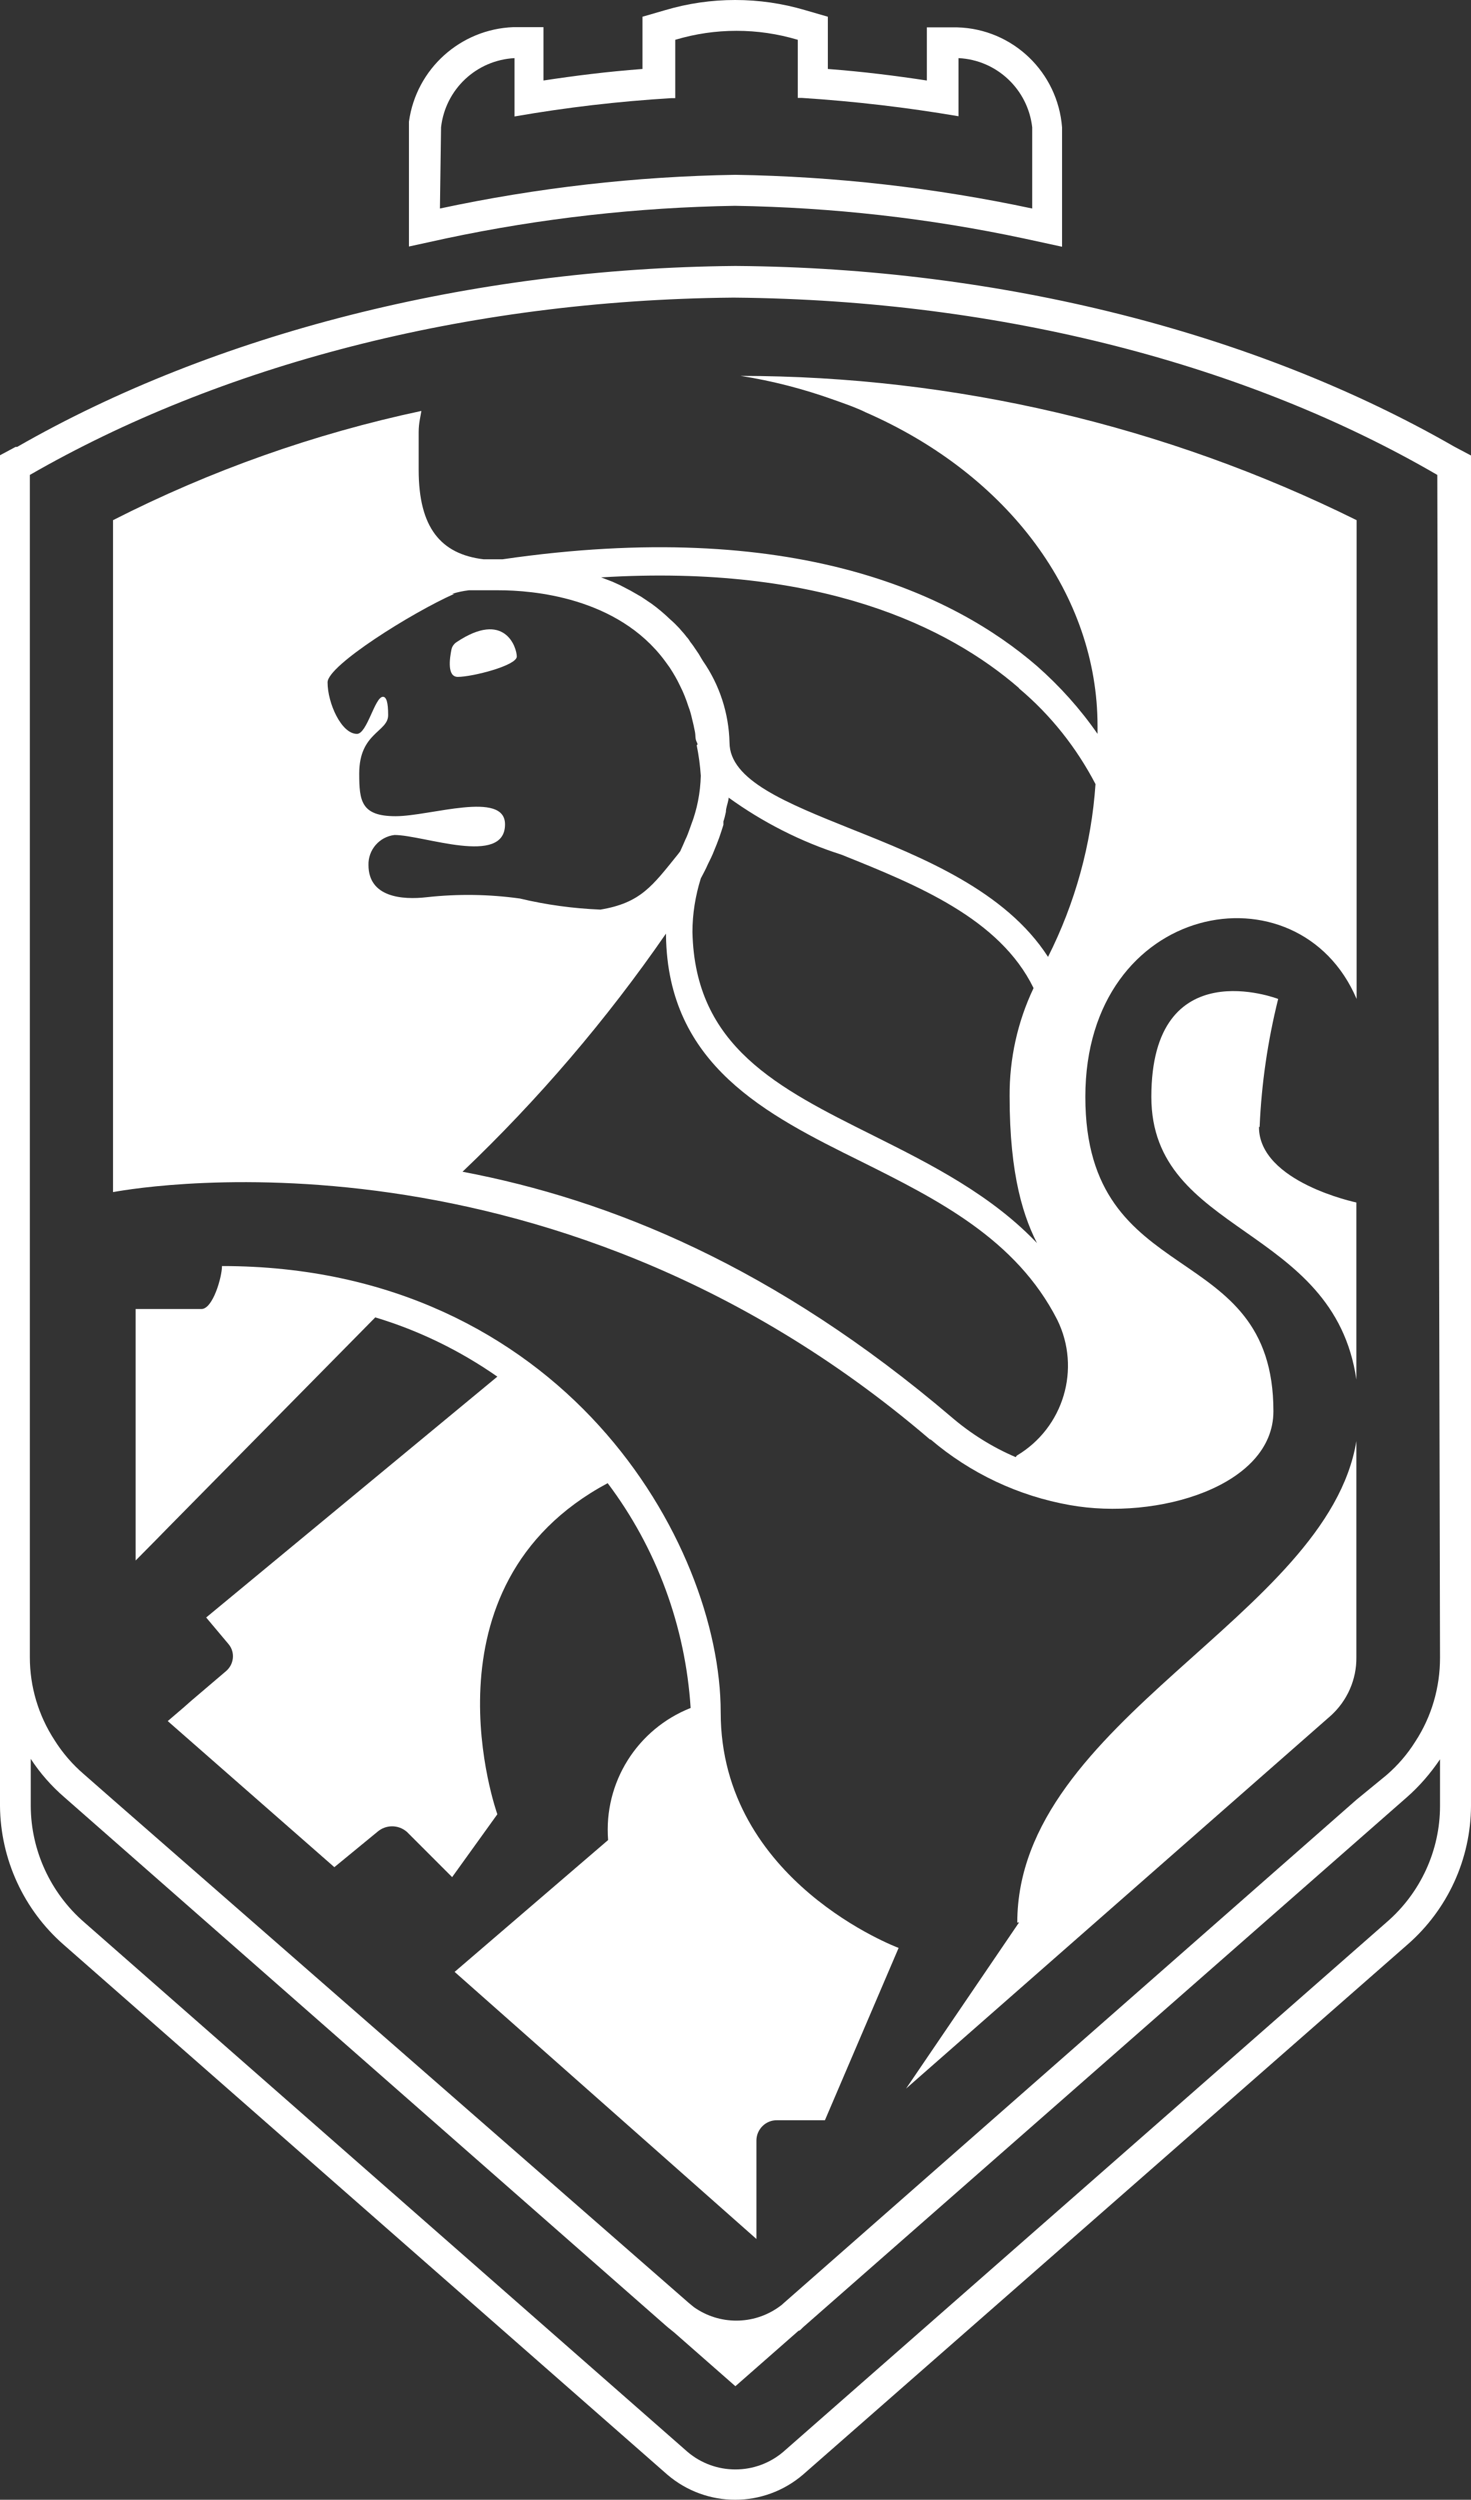 <?xml version="1.0" encoding="UTF-8"?>
<svg id="Vrstva_1" data-name="Vrstva 1" xmlns="http://www.w3.org/2000/svg" viewBox="0 0 65.07 110.53">
  <rect x="0" y="0" width="65.07" height="110.53" fill="#333333" stroke="none"/>
  <defs>
    <style>
      .cls-1 {
        fill: #fff;
      }
    </style>
  </defs>
  <g id="Vrstva_2" data-name="Vrstva 2">
    <g id="Vrstva_1-2" data-name="Vrstva 1-2">
      <path class="cls-1" d="M32.51,9.1c4.31.07,8.6.55,12.81,1.45l1.66.36v-5.28c-.19-2.44-2.18-4.35-4.63-4.42h-1.35v2.35c-1.38-.21-2.8-.39-4.38-.51V.74l-1-.29c-2.02-.6-4.18-.6-6.2,0l-1,.29v2.31c-1.58.12-3,.3-4.38.51V1.2h-1.33c-2.35.09-4.3,1.85-4.62,4.18v5.52l1.65-.36c4.2-.89,8.48-1.37,12.77-1.44M19.51,5.63h0c.19-1.68,1.56-2.97,3.25-3.06v2.58c2.29-.4,4.61-.67,6.93-.81h.18V1.76c1.77-.53,3.65-.53,5.42,0v2.57h.19c2.32.15,4.63.42,6.92.81v-2.57c1.69.08,3.07,1.38,3.26,3.06h0v3.59c-4.32-.92-8.72-1.42-13.13-1.49-4.39.07-8.77.57-13.07,1.49l.05-3.59Z"/>
      <path class="cls-1" d="M64.35,19.76c-8.8-5.06-20.09-7.91-31.77-8h-.1c-11.68.11-23,3-31.72,8h-.07l-.69.37v59.72c.02,2.36,1.05,4.6,2.83,6.15l26.69,23.42c1.73,1.48,4.27,1.48,6,0l26.72-23.42c1.79-1.55,2.82-3.79,2.83-6.15V20.14l-.72-.38ZM63.7,79.85c0,1.98-.87,3.86-2.37,5.15l-26.68,23.41c-1.22,1.04-3.02,1.04-4.24,0L3.73,85c-1.49-1.29-2.36-3.17-2.37-5.14v-2.09c.41.63.92,1.21,1.49,1.7l26.66,23.41.32.26,2.7,2.37,2.7-2.37.09-.08c.08,0,.15-.12.23-.18l26.68-23.41c.56-.49,1.05-1.06,1.47-1.68v2.06ZM63.7,73.3c0,1.31-.37,2.6-1.09,3.7-.35.56-.78,1.06-1.28,1.49l-1.33,1.09-25.35,22.27c-.06.06-.13.11-.2.16h0c-1.13.8-2.63.8-3.76,0h0l-.23-.19-25.46-22.24-1.3-1.14c-.5-.43-.94-.94-1.29-1.5-.71-1.09-1.09-2.36-1.09-3.66V21h0c8.32-4.79,19.18-7.73,31.09-7.84h.09c11.9.11,22.76,3,31.08,7.84h0l.12,52.3Z"/>
      <path class="cls-1" d="M55.72,49.83c.08-1.91.36-3.81.82-5.66,0,0-5.61-2.17-5.61,4.33,0,6.11,8.07,5.64,9.07,12.5v-7.83s-4.31-.9-4.31-3.34"/>
      <path class="cls-1" d="M31.88,75.71c0-7.49-7-19.73-22.06-19.73h0c0,.48-.4,1.9-.91,1.9h-2.91v11.12l.92-.93.46-.47,9.22-9.35c1.93.58,3.75,1.47,5.4,2.62l-12.88,10.65,1,1.19c.29.36.23.88-.12,1.18l-1.55,1.32-.34.3-.69.59,7.37,6.46,1.9-1.56c.38-.33.93-.33,1.31,0l2,2,2-2.78s-3.62-10.09,4.88-14.64c2.17,2.88,3.44,6.34,3.67,9.94-2.37.94-3.85,3.3-3.65,5.84l-6.79,5.83,13.35,11.81v-4.37c.01-.49.42-.89.91-.88h2.12l3.26-7.62s-7.87-2.92-7.87-10.41"/>
      <path class="cls-1" d="M45.08,85l-5,7.35,18.8-16.5c.72-.66,1.13-1.59,1.12-2.57v-9.56c-1.28,7.76-15,12.35-15,21.29"/>
      <path class="cls-1" d="M20.25,29.93c.64,0,2.61-.5,2.61-.9s-.53-2.06-2.66-.64c-.12.08-.2.19-.23.33-.08.39-.2,1.21.28,1.21"/>
      <path class="cls-1" d="M41.17,63.65c1.76,1.5,3.89,2.5,6.16,2.9,3.85.69,9-.83,9-4.15,0-7.73-8.32-5.25-8.32-13.9s9.43-10.36,12-4.33v-21.17c-8.47-4.19-17.8-6.37-27.25-6.38,1.41.22,2.79.58,4.13,1.06.48.17,1,.35,1.4.55,6.34,2.77,10.26,8.1,10.26,13.87v.35c-.77-1.11-1.67-2.11-2.68-3-3.69-3.19-10.8-6.59-23.64-4.72h-.84c-1.9-.23-2.87-1.41-2.87-3.95v-1.68c0-.4.09-.72.12-.93-4.74,1.01-9.32,2.63-13.64,4.83v29.71c.07,0,18.93-3.8,36.14,10.94M44.93,64.43h0c-1.03-.44-1.99-1.04-2.84-1.77-7.82-6.66-15.09-9.61-21.63-10.85,3.35-3.19,6.37-6.72,9-10.53v.08c.08,5.74,4.43,7.92,8.64,10,3.39,1.69,6.85,3.43,8.67,7,1.06,2.16.28,4.77-1.79,6M45.98,55.08c-2.06-2.22-4.79-3.59-7.35-4.87-4.23-2.11-7.89-3.93-8-9,0-.8.13-1.6.37-2.37h0c.11-.21.22-.41.31-.62.1-.2.2-.4.28-.61.08-.19.15-.37.22-.56s.13-.39.19-.58c0-.05,0-.1,0-.15.05-.14.08-.28.11-.42,0-.18.08-.36.11-.53s0-.07,0-.11c1.52,1.1,3.21,1.96,5,2.53,3.34,1.34,7,2.82,8.5,5.9-.71,1.49-1.07,3.13-1.06,4.78,0,3.52.62,5.42,1.33,6.72M45.09,30.45c1.39,1.17,2.53,2.61,3.37,4.22-.18,2.66-.9,5.26-2.1,7.64-1.88-2.92-5.55-4.4-8.69-5.65-2.89-1.16-5.4-2.16-5.4-3.83-.03-1.29-.44-2.55-1.18-3.61l-.09-.15c-.06-.11-.13-.22-.21-.33-.08-.12-.16-.24-.25-.35-.05-.08-.1-.16-.17-.23-.08-.11-.17-.21-.26-.31l-.05-.06c-.13-.14-.26-.27-.4-.39-.26-.25-.54-.49-.83-.7h0l-.46-.31-.47-.27-.48-.25-.33-.15-.5-.19c9.75-.6,15.38,2.21,18.47,4.88M20,26.26c.24-.08.49-.13.74-.16h1.33c1.46,0,5.24.29,7.34,3.12l.21.29c.17.26.33.53.46.81.15.29.27.6.37.91.07.18.12.36.16.54.05.19.09.38.13.58s0,.3.08.46,0,.1,0,.15c.09.44.15.89.18,1.34-.02.75-.16,1.48-.43,2.18l-.05.14c-.06.17-.12.34-.2.5-.07.17-.15.34-.23.52l-.09.12c-1.14,1.41-1.65,2.16-3.44,2.46-1.2-.05-2.39-.21-3.56-.49-1.36-.19-2.74-.21-4.11-.06-1.11.13-2.59,0-2.59-1.42-.02-.67.48-1.25,1.15-1.33,1.29,0,4.89,1.4,4.89-.47,0-1.51-3.31-.36-4.84-.36s-1.61-.68-1.61-1.89c0-1.81,1.28-1.83,1.28-2.58,0-.57-.08-.81-.23-.81-.36,0-.7,1.64-1.15,1.64-.69,0-1.3-1.36-1.3-2.28,0-.75,3.75-3.09,5.6-3.91"/>
    </g>
  </g>
</svg>